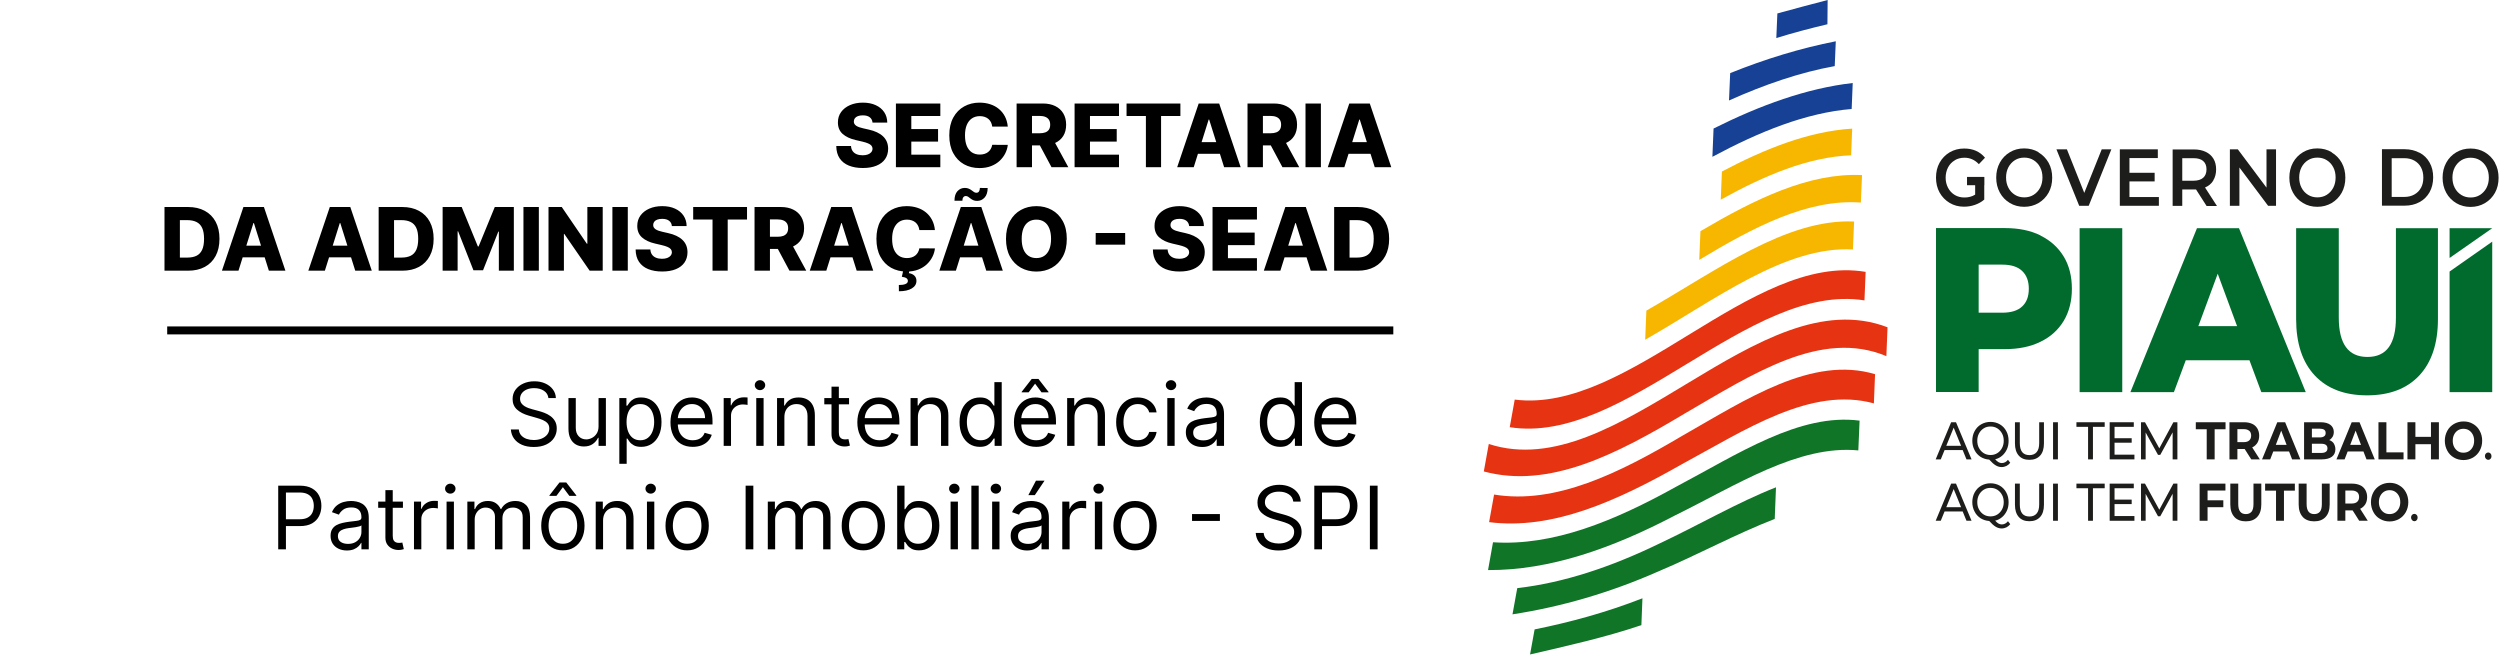 <svg width="314" height="83" viewBox="0 0 314 83" fill="none" xmlns="http://www.w3.org/2000/svg">
<path d="M215.077 19.695C220.952 16.547 226.8 14.165 232.569 13.688C232.608 12.591 232.662 11.508 232.702 10.425C226.92 11.089 221.085 13.211 215.223 16.143C215.17 17.327 215.13 18.511 215.077 19.695Z" fill="#164194"/>
<path d="M232.635 16.157C227.239 16.489 221.762 18.64 216.273 21.543C216.22 22.712 216.18 23.896 216.127 25.08C221.629 22.034 227.106 19.709 232.502 19.507C232.542 18.381 232.595 17.269 232.635 16.157Z" fill="#F7B600"/>
<path d="M213.415 32.646C220.26 28.517 227.066 24.95 233.725 25.441L233.871 21.99C227.212 21.673 220.407 25.008 213.575 29.037C213.521 30.235 213.482 31.448 213.428 32.646H213.415Z" fill="#F7B600"/>
<path d="M234.323 34.148L234.177 37.729C219.636 35.418 204.164 55.965 189.623 53.655L190.248 50.189C204.643 52.009 219.941 31.708 234.323 34.148Z" fill="#E63312"/>
<path d="M237.074 41.107C237.021 42.32 236.981 43.519 236.928 44.731C228.727 41.295 220.141 46.984 211.581 51.951C203.061 57.048 194.581 61.437 186.366 59.214L186.991 55.763C203.26 61.062 220.832 34.884 237.074 41.107Z" fill="#E63312"/>
<path d="M235.506 47.013C235.453 48.226 235.4 49.453 235.36 50.666C227.478 48.5 219.29 53.944 211.142 58.362C203.008 62.982 194.926 66.592 187.031 65.581L187.656 62.116C195.378 63.386 203.327 59.445 211.288 54.738C219.45 50.088 227.637 44.645 235.506 46.998V47.013Z" fill="#E63312"/>
<path d="M206.291 75.14C206.238 76.266 206.198 77.407 206.158 78.518C201.479 80.092 196.827 81.117 192.175 82.2L192.747 79.053C197.252 78.143 201.758 76.916 206.304 75.14H206.291Z" fill="#107527"/>
<path d="M233.406 56.571C225.87 55.849 218.094 60.946 210.371 64.744C202.463 68.888 194.621 71.645 186.898 71.602L187.523 68.108C195.073 68.613 202.768 65.437 210.518 61.134C218.253 57.048 226.029 51.85 233.565 52.832L233.406 56.571Z" fill="#107527"/>
<path d="M222.905 65.177C218.054 67.054 213.176 69.711 208.311 71.761C202.157 74.475 196.043 76.223 189.968 77.161L190.567 73.869C196.481 73.19 202.449 71.169 208.457 68.252C213.322 65.971 218.213 63.112 223.065 61.206L222.905 65.191V65.177Z" fill="#107527"/>
<path d="M230.575 5.184L230.442 8.302C226.042 9.096 221.616 10.627 217.163 12.62L217.31 9.183C221.749 7.393 226.175 6.05 230.575 5.184Z" fill="#164194"/>
<path d="M223.238 1.689C225.338 1.097 227.451 0.563 229.551 0C229.551 0.996 229.538 2.021 229.525 3.047C227.385 3.552 225.245 4.115 223.105 4.779L223.238 1.689Z" fill="#164194"/>
<path d="M232.728 31.332C224.208 30.87 215.382 37.685 206.636 42.667L206.783 39.014C215.529 34.032 224.341 27.434 232.874 27.824C232.821 28.979 232.781 30.148 232.728 31.332Z" fill="#F7B600"/>
<path d="M246.525 56.528H244.239L243.76 57.698H243.122L245.063 53.034H245.674L247.628 57.698H246.99L246.512 56.528H246.525ZM246.312 55.994L245.382 53.712L244.451 55.994H246.299H246.312Z" fill="#1D1D1B"/>
<path d="M252.493 58.116C252.36 58.29 252.187 58.434 252.014 58.521C251.828 58.607 251.629 58.665 251.416 58.665C251.15 58.665 250.898 58.593 250.659 58.448C250.419 58.304 250.154 58.073 249.848 57.727C249.449 57.698 249.077 57.582 248.758 57.38C248.439 57.163 248.173 56.889 248 56.528C247.814 56.181 247.721 55.777 247.721 55.358C247.721 54.94 247.814 54.507 248.014 54.146C248.213 53.785 248.479 53.496 248.838 53.294C249.197 53.092 249.582 52.99 250.007 52.99C250.433 52.99 250.831 53.092 251.177 53.294C251.523 53.496 251.802 53.785 251.988 54.146C252.187 54.507 252.28 54.911 252.28 55.373C252.28 55.748 252.214 56.109 252.068 56.427C251.921 56.745 251.722 57.019 251.469 57.236C251.217 57.452 250.925 57.611 250.592 57.683C250.738 57.842 250.871 57.972 251.004 58.044C251.137 58.116 251.27 58.16 251.416 58.16C251.722 58.16 251.975 58.03 252.201 57.755L252.493 58.131V58.116ZM248.559 56.268C248.705 56.542 248.904 56.759 249.157 56.918C249.409 57.077 249.702 57.149 250.007 57.149C250.313 57.149 250.606 57.077 250.858 56.918C251.111 56.759 251.31 56.542 251.456 56.268C251.602 55.994 251.669 55.691 251.669 55.358C251.669 55.026 251.602 54.709 251.456 54.449C251.31 54.175 251.111 53.958 250.858 53.799C250.606 53.64 250.326 53.568 250.007 53.568C249.688 53.568 249.409 53.64 249.157 53.799C248.904 53.958 248.705 54.175 248.559 54.449C248.412 54.723 248.346 55.026 248.346 55.358C248.346 55.691 248.412 56.008 248.559 56.268Z" fill="#1D1D1B"/>
<path d="M253.556 57.221C253.237 56.86 253.078 56.355 253.078 55.691V53.034H253.689V55.662C253.689 56.658 254.088 57.163 254.899 57.163C255.298 57.163 255.59 57.033 255.803 56.788C256.015 56.542 256.122 56.167 256.122 55.662V53.034H256.72V55.691C256.72 56.355 256.56 56.875 256.241 57.221C255.922 57.568 255.484 57.755 254.899 57.755C254.314 57.755 253.875 57.582 253.556 57.221Z" fill="#1D1D1B"/>
<path d="M257.863 53.034H258.474V57.698H257.863V53.034Z" fill="#1D1D1B"/>
<path d="M262.276 53.611H260.8V53.034H264.349V53.611H262.874V57.698H262.262V53.611H262.276Z" fill="#1D1D1B"/>
<path d="M268.084 57.12V57.698H264.974V53.034H268.004V53.611H265.585V55.041H267.739V55.604H265.585V57.106H268.084V57.12Z" fill="#1D1D1B"/>
<path d="M272.883 57.698V54.304L271.327 57.135H271.048L269.493 54.319V57.698H268.908V53.034H269.413L271.208 56.311L272.976 53.034H273.481V57.698H272.896H272.883Z" fill="#1D1D1B"/>
<path d="M277.163 53.915H275.793V53.034H279.528V53.915H278.159V57.698H277.163V53.915Z" fill="#1D1D1B"/>
<path d="M282.758 57.698L281.934 56.398H281.017V57.698H280.02V53.034H281.881C282.266 53.034 282.585 53.106 282.878 53.236C283.17 53.366 283.37 53.568 283.529 53.828C283.675 54.088 283.755 54.377 283.755 54.723C283.755 55.07 283.675 55.373 283.529 55.618C283.37 55.864 283.157 56.066 282.878 56.196L283.835 57.698H282.772H282.758ZM282.506 54.117C282.346 53.972 282.12 53.9 281.828 53.9H281.017V55.532H281.828C282.12 55.532 282.36 55.46 282.506 55.315C282.665 55.171 282.745 54.969 282.745 54.709C282.745 54.449 282.665 54.247 282.506 54.102V54.117Z" fill="#1D1D1B"/>
<path d="M287.517 56.701H285.523L285.138 57.698H284.114L286.028 53.034H287.012L288.926 57.698H287.889L287.504 56.701H287.517ZM287.198 55.878L286.52 54.088L285.842 55.878H287.198Z" fill="#1D1D1B"/>
<path d="M293.113 55.691C293.245 55.893 293.325 56.138 293.325 56.427C293.325 56.831 293.179 57.149 292.887 57.365C292.594 57.582 292.169 57.698 291.611 57.698H289.391V53.034H291.491C292.009 53.034 292.421 53.149 292.701 53.366C292.98 53.583 293.126 53.886 293.126 54.247C293.126 54.478 293.073 54.68 292.98 54.853C292.873 55.026 292.74 55.171 292.554 55.272C292.794 55.358 292.993 55.503 293.126 55.691H293.113ZM290.374 53.842V54.94H291.358C291.597 54.94 291.783 54.896 291.916 54.795C292.049 54.709 292.102 54.564 292.102 54.377C292.102 54.189 292.036 54.059 291.916 53.972C291.783 53.886 291.597 53.842 291.358 53.842H290.374ZM292.129 56.745C292.262 56.658 292.328 56.514 292.328 56.311C292.328 55.922 292.063 55.734 291.531 55.734H290.374V56.889H291.531C291.797 56.889 291.996 56.846 292.129 56.745Z" fill="#1D1D1B"/>
<path d="M296.861 56.701H294.867L294.482 57.698H293.458L295.372 53.034H296.356L298.27 57.698H297.233L296.848 56.701H296.861ZM296.542 55.878L295.864 54.088L295.186 55.878H296.542Z" fill="#1D1D1B"/>
<path d="M298.735 53.034H299.732V56.817H301.885V57.698H298.735V53.034Z" fill="#1D1D1B"/>
<path d="M306.325 53.034V57.698H305.328V55.792H303.374V57.698H302.377V53.034H303.374V54.868H305.328V53.034H306.325Z" fill="#1D1D1B"/>
<path d="M308.212 57.467C307.853 57.264 307.574 56.976 307.375 56.6C307.175 56.225 307.069 55.821 307.069 55.358C307.069 54.896 307.175 54.492 307.375 54.117C307.574 53.741 307.853 53.467 308.212 53.25C308.571 53.048 308.97 52.933 309.422 52.933C309.873 52.933 310.272 53.034 310.618 53.25C310.977 53.453 311.256 53.741 311.455 54.117C311.655 54.478 311.761 54.896 311.761 55.358C311.761 55.821 311.655 56.225 311.455 56.6C311.256 56.961 310.977 57.25 310.618 57.467C310.259 57.669 309.86 57.784 309.422 57.784C308.983 57.784 308.571 57.683 308.212 57.467ZM310.099 56.672C310.299 56.542 310.458 56.369 310.578 56.138C310.698 55.907 310.751 55.647 310.751 55.358C310.751 55.07 310.698 54.81 310.578 54.579C310.458 54.348 310.299 54.175 310.099 54.044C309.9 53.915 309.661 53.857 309.408 53.857C309.156 53.857 308.93 53.915 308.717 54.044C308.518 54.175 308.358 54.348 308.239 54.579C308.119 54.81 308.066 55.07 308.066 55.358C308.066 55.647 308.119 55.907 308.239 56.138C308.358 56.369 308.518 56.542 308.717 56.672C308.916 56.802 309.156 56.86 309.408 56.86C309.661 56.86 309.887 56.802 310.099 56.672Z" fill="#1D1D1B"/>
<path d="M312.226 57.611C312.146 57.525 312.106 57.409 312.106 57.279C312.106 57.149 312.146 57.048 312.226 56.961C312.306 56.875 312.412 56.831 312.519 56.831C312.625 56.831 312.731 56.875 312.811 56.961C312.891 57.048 312.931 57.149 312.931 57.294C312.931 57.438 312.891 57.539 312.811 57.626C312.731 57.712 312.638 57.756 312.532 57.756C312.425 57.756 312.319 57.712 312.239 57.626L312.226 57.611Z" fill="#1D1D1B"/>
<path d="M246.525 64.238H244.239L243.76 65.408H243.122L245.063 60.744H245.674L247.628 65.408H246.99L246.512 64.238H246.525ZM246.312 63.704L245.382 61.423L244.451 63.704H246.299H246.312Z" fill="#1D1D1B"/>
<path d="M252.493 65.827C252.36 66 252.187 66.144 252.014 66.231C251.828 66.317 251.629 66.375 251.416 66.375C251.15 66.375 250.898 66.303 250.659 66.159C250.419 66.014 250.154 65.783 249.848 65.437C249.449 65.408 249.077 65.292 248.758 65.09C248.439 64.874 248.173 64.599 248 64.238C247.814 63.892 247.721 63.487 247.721 63.069C247.721 62.65 247.814 62.217 248.014 61.856C248.213 61.495 248.479 61.206 248.838 61.004C249.197 60.802 249.582 60.701 250.007 60.701C250.433 60.701 250.831 60.802 251.177 61.004C251.523 61.206 251.802 61.495 251.988 61.856C252.187 62.217 252.28 62.621 252.28 63.083C252.28 63.459 252.214 63.82 252.068 64.137C251.921 64.455 251.722 64.729 251.469 64.946C251.217 65.162 250.925 65.321 250.592 65.393C250.738 65.552 250.871 65.682 251.004 65.754C251.137 65.827 251.27 65.87 251.416 65.87C251.722 65.87 251.975 65.74 252.201 65.466L252.493 65.841V65.827ZM248.559 63.978C248.705 64.253 248.904 64.469 249.157 64.628C249.409 64.787 249.702 64.859 250.007 64.859C250.313 64.859 250.606 64.787 250.858 64.628C251.111 64.469 251.31 64.253 251.456 63.978C251.602 63.704 251.669 63.401 251.669 63.069C251.669 62.737 251.602 62.419 251.456 62.159C251.31 61.885 251.111 61.668 250.858 61.509C250.606 61.351 250.326 61.278 250.007 61.278C249.688 61.278 249.409 61.351 249.157 61.509C248.904 61.668 248.705 61.885 248.559 62.159C248.412 62.434 248.346 62.737 248.346 63.069C248.346 63.401 248.412 63.718 248.559 63.978Z" fill="#1D1D1B"/>
<path d="M253.556 64.931C253.237 64.57 253.078 64.065 253.078 63.401V60.744H253.689V63.372C253.689 64.368 254.088 64.874 254.899 64.874C255.298 64.874 255.59 64.744 255.803 64.498C256.015 64.253 256.122 63.877 256.122 63.372V60.744H256.72V63.401C256.72 64.065 256.56 64.585 256.241 64.931C255.922 65.278 255.484 65.466 254.899 65.466C254.314 65.466 253.875 65.292 253.556 64.931Z" fill="#1D1D1B"/>
<path d="M257.863 60.744H258.474V65.408H257.863V60.744Z" fill="#1D1D1B"/>
<path d="M262.276 61.322H260.8V60.744H264.349V61.322H262.874V65.408H262.262V61.322H262.276Z" fill="#1D1D1B"/>
<path d="M268.084 64.83V65.408H264.974V60.744H268.004V61.322H265.585V62.751H267.739V63.314H265.585V64.816H268.084V64.83Z" fill="#1D1D1B"/>
<path d="M272.883 65.408V62.015L271.327 64.845H271.048L269.493 62.029V65.408H268.908V60.744H269.413L271.208 64.022L272.976 60.744H273.481V65.408H272.896H272.883Z" fill="#1D1D1B"/>
<path d="M277.269 61.611V62.838H279.249V63.704H277.269V65.408H276.272V60.744H279.515V61.611H277.269Z" fill="#1D1D1B"/>
<path d="M280.645 64.931C280.299 64.556 280.127 64.036 280.127 63.358V60.744H281.123V63.314C281.123 64.152 281.442 64.57 282.08 64.57C282.386 64.57 282.625 64.469 282.798 64.267C282.958 64.065 283.037 63.747 283.037 63.314V60.744H284.021V63.358C284.021 64.036 283.848 64.57 283.503 64.931C283.157 65.307 282.679 65.48 282.067 65.48C281.456 65.48 280.977 65.292 280.632 64.931H280.645Z" fill="#1D1D1B"/>
<path d="M285.869 61.625H284.499V60.744H288.234V61.625H286.865V65.408H285.869V61.625Z" fill="#1D1D1B"/>
<path d="M289.231 64.931C288.886 64.556 288.713 64.036 288.713 63.358V60.744H289.71V63.314C289.71 64.152 290.029 64.57 290.667 64.57C290.973 64.57 291.212 64.469 291.385 64.267C291.544 64.065 291.624 63.747 291.624 63.314V60.744H292.608V63.358C292.608 64.036 292.435 64.57 292.089 64.931C291.744 65.307 291.265 65.48 290.654 65.48C290.042 65.48 289.564 65.292 289.218 64.931H289.231Z" fill="#1D1D1B"/>
<path d="M296.316 65.408L295.492 64.108H294.575V65.408H293.578V60.744H295.439C295.824 60.744 296.143 60.816 296.436 60.946C296.728 61.076 296.927 61.278 297.087 61.538C297.233 61.798 297.313 62.087 297.313 62.434C297.313 62.78 297.233 63.083 297.087 63.329C296.927 63.574 296.715 63.776 296.436 63.906L297.393 65.408H296.329H296.316ZM296.063 61.827C295.904 61.683 295.678 61.611 295.386 61.611H294.575V63.242H295.386C295.678 63.242 295.917 63.17 296.063 63.026C296.223 62.881 296.303 62.679 296.303 62.419C296.303 62.159 296.223 61.957 296.063 61.813V61.827Z" fill="#1D1D1B"/>
<path d="M298.934 65.177C298.576 64.975 298.296 64.686 298.097 64.311C297.898 63.935 297.791 63.531 297.791 63.069C297.791 62.607 297.898 62.202 298.097 61.827C298.296 61.452 298.576 61.177 298.934 60.961C299.293 60.759 299.692 60.643 300.144 60.643C300.596 60.643 300.995 60.744 301.34 60.961C301.699 61.163 301.978 61.452 302.178 61.827C302.377 62.188 302.483 62.607 302.483 63.069C302.483 63.531 302.377 63.935 302.178 64.311C301.978 64.671 301.699 64.96 301.34 65.177C300.981 65.379 300.583 65.495 300.144 65.495C299.705 65.495 299.293 65.393 298.934 65.177ZM300.822 64.383C301.021 64.253 301.181 64.079 301.3 63.849C301.42 63.617 301.473 63.358 301.473 63.069C301.473 62.78 301.42 62.52 301.3 62.289C301.181 62.058 301.021 61.885 300.822 61.755C300.622 61.625 300.383 61.567 300.131 61.567C299.878 61.567 299.652 61.625 299.44 61.755C299.24 61.885 299.081 62.058 298.961 62.289C298.841 62.52 298.788 62.78 298.788 63.069C298.788 63.358 298.841 63.617 298.961 63.849C299.081 64.079 299.24 64.253 299.44 64.383C299.639 64.513 299.878 64.57 300.131 64.57C300.383 64.57 300.609 64.513 300.822 64.383Z" fill="#1D1D1B"/>
<path d="M302.949 65.322C302.869 65.235 302.829 65.12 302.829 64.989C302.829 64.859 302.869 64.758 302.949 64.672C303.028 64.585 303.135 64.542 303.241 64.542C303.347 64.542 303.454 64.585 303.533 64.672C303.613 64.758 303.653 64.859 303.653 65.004C303.653 65.148 303.613 65.249 303.533 65.336C303.454 65.423 303.361 65.466 303.254 65.466C303.148 65.466 303.042 65.423 302.962 65.336L302.949 65.322Z" fill="#1D1D1B"/>
<path d="M245.515 20.128C245.874 19.911 246.286 19.81 246.738 19.81C247.442 19.81 248.04 20.084 248.545 20.619L249.316 19.81C249.011 19.435 248.638 19.146 248.186 18.944C247.735 18.742 247.243 18.655 246.698 18.655C246.02 18.655 245.422 18.814 244.877 19.131C244.345 19.449 243.92 19.882 243.614 20.431C243.308 20.98 243.162 21.615 243.162 22.308C243.162 23.001 243.308 23.636 243.614 24.185C243.92 24.734 244.345 25.167 244.877 25.485C245.408 25.802 246.007 25.961 246.671 25.961C247.15 25.961 247.602 25.889 248.054 25.73C248.505 25.571 248.891 25.355 249.223 25.066V22.236H248.08V24.445C247.695 24.69 247.243 24.806 246.738 24.806C246.286 24.806 245.874 24.705 245.515 24.488C245.156 24.272 244.877 23.968 244.677 23.593C244.478 23.218 244.372 22.785 244.372 22.322C244.372 21.86 244.478 21.398 244.677 21.023C244.877 20.648 245.156 20.344 245.515 20.142V20.128Z" fill="#1D1D1B"/>
<path d="M256.042 19.117C255.51 18.799 254.912 18.64 254.234 18.64C253.556 18.64 252.971 18.799 252.44 19.117C251.908 19.435 251.483 19.868 251.177 20.431C250.871 20.994 250.725 21.615 250.725 22.308C250.725 23.001 250.871 23.622 251.177 24.185C251.483 24.748 251.908 25.181 252.44 25.499C252.971 25.817 253.57 25.975 254.234 25.975C254.899 25.975 255.497 25.817 256.042 25.499C256.574 25.181 256.999 24.748 257.305 24.2C257.61 23.651 257.756 23.015 257.756 22.322C257.756 21.629 257.61 20.994 257.305 20.445C256.999 19.897 256.574 19.463 256.042 19.146V19.117ZM256.241 23.579C256.042 23.954 255.763 24.257 255.417 24.474C255.072 24.69 254.673 24.791 254.247 24.791C253.822 24.791 253.423 24.69 253.078 24.474C252.732 24.257 252.453 23.968 252.254 23.579C252.054 23.203 251.961 22.77 251.961 22.294C251.961 21.817 252.054 21.398 252.254 21.009C252.453 20.633 252.732 20.33 253.078 20.113C253.423 19.897 253.822 19.796 254.247 19.796C254.673 19.796 255.072 19.897 255.417 20.113C255.763 20.33 256.042 20.619 256.241 21.009C256.441 21.384 256.534 21.817 256.534 22.294C256.534 22.77 256.441 23.189 256.241 23.579Z" fill="#1D1D1B"/>
<path d="M261.784 24.228L259.604 18.756H258.288L261.146 25.846H262.342L265.187 18.756H263.977L261.784 24.228Z" fill="#1D1D1B"/>
<path d="M267.459 22.785H270.623V21.702H267.459V19.853H271.022V18.756H266.25V25.846H271.155V24.748H267.459V22.785Z" fill="#1D1D1B"/>
<path d="M277.987 22.655C278.226 22.265 278.345 21.803 278.345 21.283C278.345 20.763 278.239 20.316 278.013 19.94C277.787 19.565 277.468 19.276 277.043 19.074C276.617 18.872 276.126 18.77 275.567 18.77H272.883V25.86H274.092V23.795H275.567C275.674 23.795 275.767 23.795 275.82 23.795L277.149 25.874H278.452L276.95 23.55C277.402 23.362 277.747 23.073 277.987 22.683V22.655ZM275.514 22.698H274.092V19.868H275.514C276.046 19.868 276.445 19.983 276.724 20.229C277.003 20.474 277.136 20.821 277.136 21.268C277.136 21.716 277.003 22.077 276.724 22.323C276.445 22.568 276.046 22.698 275.514 22.698Z" fill="#1D1D1B"/>
<path d="M284.672 23.564L281.07 18.756H280.073V25.846H281.27V21.037L284.872 25.846H285.869V18.756H284.672V23.564Z" fill="#1D1D1B"/>
<path d="M292.86 19.117C292.328 18.799 291.73 18.64 291.052 18.64C290.374 18.64 289.79 18.799 289.258 19.117C288.726 19.435 288.301 19.868 287.995 20.431C287.69 20.994 287.543 21.615 287.543 22.308C287.543 23.001 287.69 23.622 287.995 24.185C288.301 24.748 288.726 25.181 289.258 25.499C289.79 25.817 290.388 25.975 291.052 25.975C291.717 25.975 292.315 25.817 292.86 25.499C293.392 25.181 293.817 24.748 294.123 24.2C294.428 23.651 294.575 23.015 294.575 22.322C294.575 21.629 294.428 20.994 294.123 20.445C293.817 19.897 293.392 19.463 292.86 19.146V19.117ZM293.059 23.579C292.86 23.954 292.581 24.257 292.235 24.474C291.89 24.69 291.491 24.791 291.066 24.791C290.64 24.791 290.242 24.69 289.896 24.474C289.55 24.257 289.271 23.968 289.072 23.579C288.873 23.203 288.779 22.77 288.779 22.294C288.779 21.817 288.873 21.398 289.072 21.009C289.271 20.633 289.55 20.33 289.896 20.113C290.242 19.897 290.64 19.796 291.066 19.796C291.491 19.796 291.89 19.897 292.235 20.113C292.581 20.33 292.86 20.619 293.059 21.009C293.259 21.384 293.352 21.817 293.352 22.294C293.352 22.77 293.259 23.189 293.059 23.579Z" fill="#1D1D1B"/>
<path d="M303.892 19.189C303.347 18.9 302.736 18.742 302.031 18.742H299.174V25.831H302.031C302.722 25.831 303.347 25.687 303.892 25.384C304.437 25.095 304.849 24.676 305.155 24.142C305.447 23.608 305.607 22.987 305.607 22.279C305.607 21.572 305.461 20.951 305.155 20.416C304.862 19.882 304.437 19.463 303.892 19.175V19.189ZM304.078 23.579C303.879 23.954 303.6 24.228 303.241 24.43C302.882 24.633 302.457 24.734 301.978 24.734H300.396V19.868H301.978C302.457 19.868 302.882 19.969 303.241 20.171C303.6 20.373 303.879 20.648 304.078 21.023C304.278 21.398 304.371 21.817 304.371 22.308C304.371 22.799 304.278 23.218 304.078 23.593V23.579Z" fill="#1D1D1B"/>
<path d="M313.369 20.431C313.064 19.882 312.638 19.449 312.106 19.131C311.575 18.814 310.977 18.655 310.299 18.655C309.621 18.655 309.036 18.814 308.504 19.131C307.973 19.449 307.547 19.882 307.242 20.445C306.936 21.009 306.79 21.629 306.79 22.322C306.79 23.015 306.936 23.636 307.242 24.2C307.547 24.763 307.973 25.196 308.504 25.513C309.036 25.831 309.634 25.99 310.299 25.99C310.963 25.99 311.562 25.831 312.106 25.513C312.638 25.196 313.064 24.763 313.369 24.214C313.675 23.665 313.821 23.03 313.821 22.337C313.821 21.644 313.675 21.009 313.369 20.46V20.431ZM312.306 23.593C312.107 23.968 311.827 24.272 311.482 24.488C311.136 24.705 310.737 24.806 310.312 24.806C309.887 24.806 309.488 24.705 309.142 24.488C308.797 24.272 308.518 23.983 308.318 23.593C308.119 23.218 308.026 22.785 308.026 22.308C308.026 21.831 308.119 21.413 308.318 21.023C308.518 20.648 308.797 20.344 309.142 20.128C309.488 19.911 309.887 19.81 310.312 19.81C310.737 19.81 311.136 19.911 311.482 20.128C311.827 20.344 312.107 20.633 312.306 21.023C312.505 21.398 312.598 21.831 312.598 22.308C312.598 22.785 312.505 23.203 312.306 23.593Z" fill="#1D1D1B"/>
<path d="M256.281 29.585C257.544 30.206 258.514 31.087 259.205 32.227C259.896 33.368 260.229 34.725 260.229 36.27C260.229 37.815 259.883 39.158 259.205 40.299C258.514 41.439 257.544 42.32 256.281 42.927C255.018 43.547 253.53 43.851 251.815 43.851H248.519V49.236H243.162V28.647H251.828C253.543 28.647 255.032 28.95 256.294 29.571L256.281 29.585ZM253.982 38.494C254.54 37.974 254.819 37.238 254.819 36.27C254.819 35.303 254.54 34.567 253.982 34.032C253.423 33.498 252.586 33.238 251.496 33.238H248.519V39.274H251.496C252.599 39.274 253.423 39.014 253.982 38.494Z" fill="#006B2D"/>
<path d="M261.199 28.661H266.556V49.251H261.199V28.661Z" fill="#006B2D"/>
<path d="M282.546 45.251H274.531L273.042 49.251H267.579L275.94 28.661H281.216L289.603 49.251H284.021L282.532 45.251H282.546ZM280.977 40.963L278.545 34.379L276.112 40.963H280.99H280.977Z" fill="#006B2D"/>
<path d="M290.733 47.157C289.178 45.497 288.394 43.129 288.394 40.068V28.661H293.751V39.895C293.751 43.187 294.947 44.833 297.353 44.833C299.758 44.833 300.928 43.187 300.928 39.895V28.661H306.205V40.068C306.205 43.129 305.421 45.482 303.866 47.157C302.31 48.818 300.117 49.655 297.299 49.655C294.482 49.655 292.288 48.818 290.733 47.157Z" fill="#006B2D"/>
<path d="M313.024 28.661H307.667V32.401L313.024 28.661Z" fill="#006B2D"/>
<path d="M307.667 34.105V49.251H313.024V30.35L307.667 34.105Z" fill="#006B2D"/>
<path d="M249.21 22.221H247.057V23.262H249.21V22.221Z" fill="#1D1D1B"/>
<path d="M109.59 15.398C109.564 15.112 109.448 14.889 109.242 14.73C109.039 14.569 108.749 14.488 108.371 14.488C108.121 14.488 107.913 14.521 107.746 14.586C107.579 14.651 107.454 14.741 107.371 14.855C107.288 14.967 107.245 15.096 107.242 15.242C107.237 15.362 107.26 15.467 107.313 15.559C107.367 15.65 107.445 15.73 107.547 15.801C107.651 15.868 107.776 15.928 107.922 15.98C108.068 16.033 108.232 16.078 108.414 16.117L109.102 16.273C109.497 16.359 109.846 16.474 110.148 16.617C110.453 16.76 110.708 16.931 110.914 17.129C111.122 17.327 111.28 17.555 111.387 17.812C111.493 18.07 111.548 18.359 111.551 18.68C111.548 19.185 111.421 19.619 111.168 19.98C110.915 20.342 110.552 20.62 110.078 20.812C109.607 21.005 109.038 21.102 108.371 21.102C107.702 21.102 107.118 21.001 106.621 20.801C106.124 20.6 105.737 20.296 105.461 19.887C105.185 19.478 105.043 18.961 105.035 18.336H106.887C106.902 18.594 106.971 18.809 107.094 18.98C107.216 19.152 107.384 19.283 107.598 19.371C107.814 19.46 108.064 19.504 108.348 19.504C108.608 19.504 108.829 19.469 109.012 19.398C109.197 19.328 109.339 19.23 109.438 19.105C109.536 18.98 109.587 18.837 109.59 18.676C109.587 18.525 109.54 18.396 109.449 18.289C109.358 18.18 109.217 18.086 109.027 18.008C108.84 17.927 108.6 17.853 108.309 17.785L107.473 17.59C106.78 17.431 106.234 17.174 105.836 16.82C105.438 16.463 105.24 15.982 105.242 15.375C105.24 14.88 105.372 14.447 105.641 14.074C105.909 13.702 106.28 13.412 106.754 13.203C107.228 12.995 107.768 12.891 108.375 12.891C108.995 12.891 109.533 12.996 109.988 13.207C110.447 13.415 110.802 13.708 111.055 14.086C111.307 14.463 111.436 14.901 111.441 15.398H109.59ZM112.527 21V13H118.105V14.57H114.461V16.211H117.82V17.785H114.461V19.43H118.105V21H112.527ZM126.578 15.898H124.625C124.599 15.698 124.546 15.517 124.465 15.355C124.384 15.194 124.277 15.056 124.145 14.941C124.012 14.827 123.854 14.74 123.672 14.68C123.492 14.617 123.293 14.586 123.074 14.586C122.686 14.586 122.352 14.681 122.07 14.871C121.792 15.061 121.577 15.336 121.426 15.695C121.277 16.055 121.203 16.49 121.203 17C121.203 17.531 121.279 17.977 121.43 18.336C121.583 18.693 121.798 18.962 122.074 19.145C122.353 19.324 122.682 19.414 123.063 19.414C123.276 19.414 123.47 19.387 123.645 19.332C123.822 19.277 123.977 19.198 124.109 19.094C124.245 18.987 124.355 18.858 124.441 18.707C124.53 18.553 124.591 18.38 124.625 18.188L126.578 18.199C126.544 18.553 126.441 18.902 126.27 19.246C126.1 19.59 125.867 19.904 125.57 20.188C125.273 20.469 124.911 20.693 124.484 20.859C124.06 21.026 123.573 21.109 123.023 21.109C122.299 21.109 121.651 20.951 121.078 20.633C120.508 20.312 120.057 19.846 119.727 19.234C119.396 18.622 119.23 17.878 119.23 17C119.23 16.12 119.398 15.374 119.734 14.762C120.07 14.15 120.525 13.685 121.098 13.367C121.671 13.05 122.313 12.891 123.023 12.891C123.508 12.891 123.956 12.958 124.367 13.094C124.779 13.227 125.141 13.422 125.453 13.68C125.766 13.935 126.02 14.249 126.215 14.621C126.41 14.993 126.531 15.419 126.578 15.898ZM127.685 21V13H130.989C131.588 13 132.105 13.108 132.54 13.324C132.978 13.538 133.315 13.845 133.552 14.246C133.789 14.645 133.907 15.117 133.907 15.664C133.907 16.219 133.786 16.69 133.544 17.078C133.302 17.463 132.958 17.758 132.513 17.961C132.067 18.162 131.54 18.262 130.931 18.262H128.841V16.738H130.571C130.863 16.738 131.106 16.701 131.302 16.625C131.5 16.547 131.649 16.43 131.751 16.273C131.853 16.115 131.903 15.912 131.903 15.664C131.903 15.417 131.853 15.212 131.751 15.051C131.649 14.887 131.5 14.764 131.302 14.684C131.104 14.6 130.86 14.559 130.571 14.559H129.618V21H127.685ZM132.188 17.344L134.181 21H132.071L130.118 17.344H132.188ZM134.968 21V13H140.546V14.57H136.901V16.211H140.261V17.785H136.901V19.43H140.546V21H134.968ZM141.495 14.57V13H148.257V14.57H145.831V21H143.925V14.57H141.495ZM149.933 21H147.854L150.554 13H153.128L155.827 21H153.749L151.87 15.016H151.808L149.933 21ZM149.655 17.852H153.999V19.32H149.655V17.852ZM156.688 21V13H159.993C160.592 13 161.109 13.108 161.544 13.324C161.981 13.538 162.319 13.845 162.556 14.246C162.793 14.645 162.911 15.117 162.911 15.664C162.911 16.219 162.79 16.69 162.548 17.078C162.306 17.463 161.962 17.758 161.517 17.961C161.071 18.162 160.544 18.262 159.935 18.262H157.845V16.738H159.575C159.867 16.738 160.11 16.701 160.306 16.625C160.504 16.547 160.653 16.43 160.755 16.273C160.856 16.115 160.907 15.912 160.907 15.664C160.907 15.417 160.856 15.212 160.755 15.051C160.653 14.887 160.504 14.764 160.306 14.684C160.108 14.6 159.864 14.559 159.575 14.559H158.622V21H156.688ZM161.192 17.344L163.185 21H161.075L159.122 17.344H161.192ZM165.905 13V21H163.972V13H165.905ZM168.85 21H166.771L169.471 13H172.045L174.744 21H172.666L170.787 15.016H170.725L168.85 21ZM168.572 17.852H172.916V19.32H168.572V17.852ZM23.617 34H20.66V26H23.613C24.428 26 25.13 26.16 25.719 26.48C26.31 26.798 26.766 27.256 27.086 27.855C27.406 28.452 27.566 29.165 27.566 29.996C27.566 30.829 27.406 31.546 27.086 32.145C26.768 32.743 26.314 33.203 25.723 33.523C25.131 33.841 24.43 34 23.617 34ZM22.594 32.352H23.543C23.991 32.352 24.37 32.276 24.68 32.125C24.992 31.971 25.228 31.723 25.387 31.379C25.548 31.033 25.629 30.572 25.629 29.996C25.629 29.421 25.548 28.962 25.387 28.621C25.225 28.277 24.987 28.03 24.672 27.879C24.359 27.725 23.974 27.648 23.516 27.648H22.594V32.352ZM29.953 34H27.875L30.574 26H33.148L35.848 34H33.77L31.891 28.016H31.828L29.953 34ZM29.676 30.852H34.02V32.32H29.676V30.852ZM40.803 34H38.725L41.424 26H43.998L46.697 34H44.619L42.74 28.016H42.678L40.803 34ZM40.525 30.852H44.869V32.32H40.525V30.852ZM50.516 34H47.559V26H50.512C51.327 26 52.029 26.16 52.617 26.48C53.208 26.798 53.664 27.256 53.984 27.855C54.305 28.452 54.465 29.165 54.465 29.996C54.465 30.829 54.305 31.546 53.984 32.145C53.667 32.743 53.212 33.203 52.621 33.523C52.03 33.841 51.328 34 50.516 34ZM49.492 32.352H50.441C50.889 32.352 51.268 32.276 51.578 32.125C51.891 31.971 52.126 31.723 52.285 31.379C52.447 31.033 52.527 30.572 52.527 29.996C52.527 29.421 52.447 28.962 52.285 28.621C52.124 28.277 51.885 28.03 51.57 27.879C51.258 27.725 50.872 27.648 50.414 27.648H49.492V32.352ZM55.594 26H57.988L60.02 30.953H60.113L62.145 26H64.539V34H62.656V29.086H62.59L60.668 33.949H59.465L57.543 29.059H57.477V34H55.594V26ZM67.679 26V34H65.745V26H67.679ZM75.701 26V34H74.061L70.877 29.383H70.826V34H68.893V26H70.557L73.705 30.609H73.772V26H75.701ZM78.851 26V34H76.917V26H78.851ZM84.389 28.398C84.363 28.112 84.247 27.889 84.041 27.73C83.838 27.569 83.547 27.488 83.17 27.488C82.92 27.488 82.712 27.521 82.545 27.586C82.378 27.651 82.253 27.741 82.17 27.855C82.087 27.967 82.044 28.096 82.041 28.242C82.036 28.362 82.059 28.467 82.111 28.559C82.166 28.65 82.244 28.73 82.346 28.801C82.45 28.869 82.575 28.928 82.721 28.98C82.867 29.033 83.031 29.078 83.213 29.117L83.9 29.273C84.296 29.359 84.645 29.474 84.947 29.617C85.252 29.76 85.507 29.931 85.713 30.129C85.921 30.327 86.079 30.555 86.186 30.812C86.292 31.07 86.347 31.359 86.35 31.68C86.347 32.185 86.219 32.618 85.967 32.98C85.714 33.342 85.351 33.62 84.877 33.812C84.406 34.005 83.837 34.102 83.17 34.102C82.501 34.102 81.917 34.001 81.42 33.801C80.922 33.6 80.536 33.296 80.26 32.887C79.984 32.478 79.842 31.961 79.834 31.336H81.686C81.701 31.594 81.77 31.809 81.893 31.98C82.015 32.152 82.183 32.283 82.397 32.371C82.613 32.46 82.863 32.504 83.147 32.504C83.407 32.504 83.628 32.469 83.811 32.398C83.995 32.328 84.137 32.23 84.236 32.105C84.335 31.98 84.386 31.837 84.389 31.676C84.386 31.525 84.339 31.396 84.248 31.289C84.157 31.18 84.016 31.086 83.826 31.008C83.639 30.927 83.399 30.853 83.107 30.785L82.272 30.59C81.579 30.431 81.033 30.174 80.635 29.82C80.236 29.463 80.038 28.982 80.041 28.375C80.038 27.88 80.171 27.447 80.439 27.074C80.708 26.702 81.079 26.412 81.553 26.203C82.027 25.995 82.567 25.891 83.174 25.891C83.794 25.891 84.331 25.996 84.787 26.207C85.245 26.415 85.601 26.708 85.853 27.086C86.106 27.463 86.235 27.901 86.24 28.398H84.389ZM87.064 27.57V26H93.826V27.57H91.4V34H89.494V27.57H87.064ZM94.77 34V26H98.075C98.674 26 99.191 26.108 99.626 26.324C100.063 26.538 100.401 26.845 100.638 27.246C100.875 27.645 100.993 28.117 100.993 28.664C100.993 29.219 100.872 29.69 100.63 30.078C100.388 30.463 100.044 30.758 99.599 30.961C99.153 31.162 98.626 31.262 98.017 31.262H95.927V29.738H97.657C97.949 29.738 98.192 29.701 98.388 29.625C98.586 29.547 98.735 29.43 98.837 29.273C98.939 29.115 98.989 28.912 98.989 28.664C98.989 28.417 98.939 28.212 98.837 28.051C98.735 27.887 98.586 27.764 98.388 27.684C98.19 27.6 97.946 27.559 97.657 27.559H96.704V34H94.77ZM99.274 30.344L101.267 34H99.157L97.204 30.344H99.274ZM103.784 34H101.706L104.405 26H106.979L109.679 34H107.601L105.722 28.016H105.659L103.784 34ZM103.507 30.852H107.851V32.32H103.507V30.852ZM117.426 28.898H115.473C115.447 28.698 115.393 28.517 115.312 28.355C115.232 28.194 115.125 28.056 114.992 27.941C114.859 27.827 114.702 27.74 114.52 27.68C114.34 27.617 114.141 27.586 113.922 27.586C113.534 27.586 113.199 27.681 112.918 27.871C112.639 28.061 112.424 28.336 112.273 28.695C112.125 29.055 112.051 29.49 112.051 30C112.051 30.531 112.126 30.977 112.277 31.336C112.431 31.693 112.646 31.962 112.922 32.145C113.201 32.324 113.53 32.414 113.91 32.414C114.124 32.414 114.318 32.387 114.492 32.332C114.669 32.277 114.824 32.198 114.957 32.094C115.092 31.987 115.203 31.858 115.289 31.707C115.378 31.553 115.439 31.38 115.473 31.188L117.426 31.199C117.392 31.553 117.289 31.902 117.117 32.246C116.948 32.59 116.715 32.904 116.418 33.188C116.121 33.469 115.759 33.693 115.332 33.859C114.908 34.026 114.421 34.109 113.871 34.109C113.147 34.109 112.499 33.95 111.926 33.633C111.355 33.312 110.905 32.846 110.574 32.234C110.243 31.622 110.078 30.878 110.078 30C110.078 29.12 110.246 28.374 110.582 27.762C110.918 27.15 111.372 26.685 111.945 26.367C112.518 26.049 113.16 25.891 113.871 25.891C114.355 25.891 114.803 25.958 115.215 26.094C115.626 26.227 115.988 26.422 116.301 26.68C116.613 26.935 116.867 27.249 117.063 27.621C117.258 27.994 117.379 28.419 117.426 28.898ZM113.453 33.957H114.219L114.156 34.309C114.443 34.35 114.672 34.453 114.844 34.617C115.016 34.784 115.103 35 115.105 35.266C115.108 35.672 114.914 35.992 114.523 36.227C114.135 36.464 113.595 36.582 112.902 36.582L112.895 35.797C113.251 35.797 113.527 35.757 113.723 35.676C113.918 35.595 114.02 35.473 114.027 35.309C114.035 35.158 113.977 35.036 113.852 34.945C113.727 34.857 113.533 34.796 113.27 34.762L113.453 33.957ZM120.059 34H117.98L120.68 26H123.254L125.953 34H123.875L121.996 28.016H121.934L120.059 34ZM119.781 30.852H124.125V32.32H119.781V30.852ZM120.875 25.215L119.883 25.211C119.883 24.68 120.008 24.279 120.258 24.008C120.51 23.737 120.819 23.602 121.184 23.602C121.374 23.602 121.536 23.633 121.672 23.695C121.81 23.755 121.932 23.826 122.039 23.906C122.146 23.987 122.245 24.059 122.336 24.121C122.427 24.181 122.525 24.211 122.629 24.211C122.78 24.211 122.891 24.156 122.961 24.047C123.034 23.938 123.072 23.79 123.074 23.605L124.051 23.617C124.046 24.141 123.917 24.54 123.664 24.816C123.414 25.09 123.109 25.229 122.75 25.234C122.552 25.237 122.384 25.207 122.246 25.145C122.111 25.082 121.992 25.01 121.891 24.93C121.792 24.849 121.697 24.777 121.605 24.715C121.514 24.652 121.414 24.621 121.305 24.621C121.174 24.621 121.07 24.673 120.992 24.777C120.914 24.881 120.875 25.027 120.875 25.215ZM133.989 30C133.989 30.88 133.82 31.626 133.481 32.238C133.143 32.85 132.685 33.315 132.106 33.633C131.531 33.95 130.885 34.109 130.169 34.109C129.45 34.109 128.803 33.949 128.228 33.629C127.652 33.309 127.195 32.844 126.856 32.234C126.521 31.622 126.353 30.878 126.353 30C126.353 29.12 126.521 28.374 126.856 27.762C127.195 27.15 127.652 26.685 128.228 26.367C128.803 26.049 129.45 25.891 130.169 25.891C130.885 25.891 131.531 26.049 132.106 26.367C132.685 26.685 133.143 27.15 133.481 27.762C133.82 28.374 133.989 29.12 133.989 30ZM132.013 30C132.013 29.479 131.938 29.039 131.79 28.68C131.644 28.32 131.433 28.048 131.157 27.863C130.884 27.678 130.554 27.586 130.169 27.586C129.786 27.586 129.457 27.678 129.181 27.863C128.905 28.048 128.692 28.32 128.544 28.68C128.398 29.039 128.325 29.479 128.325 30C128.325 30.521 128.398 30.961 128.544 31.32C128.692 31.68 128.905 31.952 129.181 32.137C129.457 32.322 129.786 32.414 130.169 32.414C130.554 32.414 130.884 32.322 131.157 32.137C131.433 31.952 131.644 31.68 131.79 31.32C131.938 30.961 132.013 30.521 132.013 30ZM141.321 29.266V30.734H137.618V29.266H141.321ZM149.357 28.398C149.331 28.112 149.215 27.889 149.01 27.73C148.807 27.569 148.516 27.488 148.139 27.488C147.889 27.488 147.68 27.521 147.514 27.586C147.347 27.651 147.222 27.741 147.139 27.855C147.055 27.967 147.012 28.096 147.01 28.242C147.005 28.362 147.028 28.467 147.08 28.559C147.135 28.65 147.213 28.73 147.314 28.801C147.419 28.869 147.544 28.928 147.689 28.98C147.835 29.033 147.999 29.078 148.182 29.117L148.869 29.273C149.265 29.359 149.614 29.474 149.916 29.617C150.221 29.76 150.476 29.931 150.682 30.129C150.89 30.327 151.048 30.555 151.154 30.812C151.261 31.07 151.316 31.359 151.318 31.68C151.316 32.185 151.188 32.618 150.936 32.98C150.683 33.342 150.32 33.62 149.846 33.812C149.374 34.005 148.805 34.102 148.139 34.102C147.469 34.102 146.886 34.001 146.389 33.801C145.891 33.6 145.505 33.296 145.229 32.887C144.952 32.478 144.811 31.961 144.803 31.336H146.654C146.67 31.594 146.739 31.809 146.861 31.98C146.984 32.152 147.152 32.283 147.365 32.371C147.581 32.46 147.831 32.504 148.115 32.504C148.376 32.504 148.597 32.469 148.779 32.398C148.964 32.328 149.106 32.23 149.205 32.105C149.304 31.98 149.355 31.837 149.357 31.676C149.355 31.525 149.308 31.396 149.217 31.289C149.126 31.18 148.985 31.086 148.795 31.008C148.607 30.927 148.368 30.853 148.076 30.785L147.24 30.59C146.548 30.431 146.002 30.174 145.604 29.82C145.205 29.463 145.007 28.982 145.01 28.375C145.007 27.88 145.14 27.447 145.408 27.074C145.676 26.702 146.048 26.412 146.521 26.203C146.995 25.995 147.536 25.891 148.143 25.891C148.762 25.891 149.3 25.996 149.756 26.207C150.214 26.415 150.57 26.708 150.822 27.086C151.075 27.463 151.204 27.901 151.209 28.398H149.357ZM152.295 34V26H157.873V27.57H154.229V29.211H157.588V30.785H154.229V32.43H157.873V34H152.295ZM160.814 34H158.736L161.436 26H164.01L166.709 34H164.631L162.752 28.016H162.689L160.814 34ZM160.537 30.852H164.881V32.32H160.537V30.852ZM170.527 34H167.57V26H170.523C171.339 26 172.04 26.16 172.629 26.48C173.22 26.798 173.676 27.256 173.996 27.855C174.316 28.452 174.477 29.165 174.477 29.996C174.477 30.829 174.316 31.546 173.996 32.145C173.678 32.743 173.224 33.203 172.633 33.523C172.042 33.841 171.34 34 170.527 34ZM169.504 32.352H170.453C170.901 32.352 171.28 32.276 171.59 32.125C171.902 31.971 172.138 31.723 172.297 31.379C172.458 31.033 172.539 30.572 172.539 29.996C172.539 29.421 172.458 28.962 172.297 28.621C172.135 28.277 171.897 28.03 171.582 27.879C171.27 27.725 170.884 27.648 170.426 27.648H169.504V32.352Z" fill="black"/>
<line x1="21" y1="41.5" x2="175" y2="41.5" stroke="black"/>
<path d="M68.882 50C68.835 49.604 68.645 49.297 68.311 49.078C67.978 48.859 67.569 48.75 67.085 48.75C66.731 48.75 66.421 48.807 66.155 48.922C65.892 49.036 65.686 49.194 65.538 49.395C65.392 49.595 65.319 49.823 65.319 50.078C65.319 50.292 65.37 50.475 65.472 50.629C65.576 50.78 65.709 50.906 65.87 51.008C66.032 51.107 66.201 51.189 66.378 51.254C66.555 51.316 66.718 51.367 66.866 51.406L67.679 51.625C67.887 51.68 68.119 51.755 68.374 51.852C68.632 51.948 68.878 52.079 69.112 52.246C69.349 52.41 69.545 52.621 69.698 52.879C69.852 53.137 69.929 53.453 69.929 53.828C69.929 54.26 69.815 54.651 69.589 55C69.365 55.349 69.037 55.626 68.605 55.832C68.175 56.038 67.653 56.141 67.038 56.141C66.465 56.141 65.969 56.048 65.55 55.863C65.133 55.678 64.805 55.421 64.565 55.09C64.329 54.759 64.194 54.375 64.163 53.938H65.163C65.189 54.24 65.291 54.49 65.468 54.688C65.647 54.883 65.874 55.029 66.147 55.125C66.424 55.219 66.72 55.266 67.038 55.266C67.408 55.266 67.74 55.206 68.034 55.086C68.329 54.964 68.561 54.794 68.733 54.578C68.905 54.359 68.991 54.104 68.991 53.812C68.991 53.547 68.917 53.331 68.769 53.164C68.62 52.997 68.425 52.862 68.183 52.758C67.94 52.654 67.679 52.562 67.397 52.484L66.413 52.203C65.788 52.023 65.293 51.767 64.929 51.434C64.564 51.1 64.382 50.664 64.382 50.125C64.382 49.677 64.503 49.286 64.745 48.953C64.99 48.617 65.318 48.357 65.73 48.172C66.144 47.984 66.606 47.891 67.116 47.891C67.632 47.891 68.09 47.983 68.491 48.168C68.892 48.35 69.21 48.6 69.444 48.918C69.681 49.236 69.806 49.596 69.819 50H68.882ZM75.178 53.547V50H76.1V56H75.178V54.984H75.115C74.975 55.289 74.756 55.548 74.459 55.762C74.162 55.973 73.787 56.078 73.334 56.078C72.959 56.078 72.626 55.996 72.334 55.832C72.042 55.665 71.813 55.415 71.647 55.082C71.48 54.746 71.397 54.323 71.397 53.812V50H72.318V53.75C72.318 54.188 72.441 54.536 72.686 54.797C72.933 55.057 73.248 55.188 73.631 55.188C73.86 55.188 74.093 55.129 74.33 55.012C74.57 54.895 74.77 54.715 74.932 54.473C75.096 54.23 75.178 53.922 75.178 53.547ZM77.788 58.25V50H78.679V50.953H78.788C78.856 50.849 78.95 50.716 79.069 50.555C79.192 50.391 79.366 50.245 79.593 50.117C79.822 49.987 80.132 49.922 80.522 49.922C81.028 49.922 81.473 50.048 81.858 50.301C82.244 50.553 82.545 50.911 82.761 51.375C82.977 51.839 83.085 52.385 83.085 53.016C83.085 53.651 82.977 54.202 82.761 54.668C82.545 55.132 82.245 55.491 81.862 55.746C81.48 55.999 81.038 56.125 80.538 56.125C80.153 56.125 79.844 56.061 79.612 55.934C79.38 55.803 79.202 55.656 79.077 55.492C78.952 55.325 78.856 55.188 78.788 55.078H78.71V58.25H77.788ZM78.694 53C78.694 53.453 78.761 53.853 78.894 54.199C79.026 54.543 79.22 54.812 79.476 55.008C79.731 55.2 80.043 55.297 80.413 55.297C80.799 55.297 81.12 55.195 81.378 54.992C81.638 54.786 81.834 54.51 81.964 54.164C82.097 53.815 82.163 53.427 82.163 53C82.163 52.578 82.098 52.198 81.968 51.859C81.84 51.518 81.646 51.249 81.386 51.051C81.128 50.85 80.804 50.75 80.413 50.75C80.038 50.75 79.723 50.845 79.468 51.035C79.213 51.223 79.02 51.486 78.89 51.824C78.759 52.16 78.694 52.552 78.694 53ZM87.007 56.125C86.429 56.125 85.93 55.997 85.511 55.742C85.094 55.484 84.772 55.125 84.546 54.664C84.322 54.2 84.21 53.661 84.21 53.047C84.21 52.432 84.322 51.891 84.546 51.422C84.772 50.95 85.088 50.583 85.491 50.32C85.897 50.055 86.371 49.922 86.913 49.922C87.226 49.922 87.534 49.974 87.839 50.078C88.144 50.182 88.421 50.352 88.671 50.586C88.921 50.818 89.12 51.125 89.269 51.508C89.417 51.891 89.491 52.362 89.491 52.922V53.312H84.866V52.516H88.554C88.554 52.177 88.486 51.875 88.351 51.609C88.218 51.344 88.028 51.134 87.78 50.98C87.535 50.827 87.246 50.75 86.913 50.75C86.546 50.75 86.228 50.841 85.96 51.023C85.694 51.203 85.49 51.438 85.347 51.727C85.204 52.016 85.132 52.325 85.132 52.656V53.188C85.132 53.641 85.21 54.025 85.366 54.34C85.525 54.652 85.745 54.891 86.026 55.055C86.308 55.216 86.634 55.297 87.007 55.297C87.249 55.297 87.468 55.263 87.663 55.195C87.861 55.125 88.032 55.021 88.175 54.883C88.318 54.742 88.429 54.568 88.507 54.359L89.397 54.609C89.304 54.911 89.146 55.177 88.925 55.406C88.704 55.633 88.43 55.81 88.105 55.938C87.779 56.062 87.413 56.125 87.007 56.125ZM90.894 56V50H91.784V50.906H91.847C91.956 50.609 92.154 50.368 92.44 50.184C92.727 49.999 93.05 49.906 93.409 49.906C93.477 49.906 93.561 49.908 93.663 49.91C93.765 49.913 93.841 49.917 93.894 49.922V50.859C93.862 50.852 93.791 50.84 93.679 50.824C93.569 50.806 93.454 50.797 93.331 50.797C93.039 50.797 92.779 50.858 92.55 50.98C92.323 51.1 92.144 51.267 92.011 51.48C91.88 51.691 91.815 51.932 91.815 52.203V56H90.894ZM94.986 56V50H95.908V56H94.986ZM95.455 49C95.275 49 95.12 48.939 94.99 48.816C94.863 48.694 94.799 48.547 94.799 48.375C94.799 48.203 94.863 48.056 94.99 47.934C95.12 47.811 95.275 47.75 95.455 47.75C95.635 47.75 95.788 47.811 95.916 47.934C96.046 48.056 96.111 48.203 96.111 48.375C96.111 48.547 96.046 48.694 95.916 48.816C95.788 48.939 95.635 49 95.455 49ZM98.519 52.391V56H97.597V50H98.487V50.938H98.565C98.706 50.633 98.92 50.388 99.206 50.203C99.493 50.016 99.862 49.922 100.315 49.922C100.722 49.922 101.077 50.005 101.382 50.172C101.687 50.336 101.924 50.586 102.093 50.922C102.262 51.255 102.347 51.677 102.347 52.188V56H101.425V52.25C101.425 51.779 101.302 51.411 101.058 51.148C100.813 50.883 100.477 50.75 100.05 50.75C99.755 50.75 99.493 50.814 99.261 50.941C99.032 51.069 98.851 51.255 98.718 51.5C98.585 51.745 98.519 52.042 98.519 52.391ZM106.641 50V50.781H103.531V50H106.641ZM104.438 48.562H105.359V54.281C105.359 54.542 105.397 54.737 105.473 54.867C105.551 54.995 105.65 55.081 105.77 55.125C105.892 55.167 106.021 55.188 106.156 55.188C106.258 55.188 106.341 55.182 106.406 55.172C106.471 55.159 106.523 55.148 106.563 55.141L106.75 55.969C106.688 55.992 106.6 56.016 106.488 56.039C106.376 56.065 106.234 56.078 106.063 56.078C105.802 56.078 105.547 56.022 105.297 55.91C105.049 55.798 104.844 55.628 104.68 55.398C104.518 55.169 104.438 54.88 104.438 54.531V48.562ZM110.479 56.125C109.9 56.125 109.402 55.997 108.982 55.742C108.566 55.484 108.244 55.125 108.018 54.664C107.794 54.2 107.682 53.661 107.682 53.047C107.682 52.432 107.794 51.891 108.018 51.422C108.244 50.95 108.559 50.583 108.963 50.32C109.369 50.055 109.843 49.922 110.385 49.922C110.697 49.922 111.006 49.974 111.311 50.078C111.615 50.182 111.893 50.352 112.143 50.586C112.393 50.818 112.592 51.125 112.74 51.508C112.889 51.891 112.963 52.362 112.963 52.922V53.312H108.338V52.516H112.025C112.025 52.177 111.958 51.875 111.822 51.609C111.689 51.344 111.499 51.134 111.252 50.98C111.007 50.827 110.718 50.75 110.385 50.75C110.018 50.75 109.7 50.841 109.432 51.023C109.166 51.203 108.962 51.438 108.818 51.727C108.675 52.016 108.604 52.325 108.604 52.656V53.188C108.604 53.641 108.682 54.025 108.838 54.34C108.997 54.652 109.217 54.891 109.498 55.055C109.779 55.216 110.106 55.297 110.479 55.297C110.721 55.297 110.939 55.263 111.135 55.195C111.333 55.125 111.503 55.021 111.646 54.883C111.79 54.742 111.9 54.568 111.979 54.359L112.869 54.609C112.775 54.911 112.618 55.177 112.396 55.406C112.175 55.633 111.902 55.81 111.576 55.938C111.251 56.062 110.885 56.125 110.479 56.125ZM115.287 52.391V56H114.365V50H115.256V50.938H115.334C115.475 50.633 115.688 50.388 115.975 50.203C116.261 50.016 116.631 49.922 117.084 49.922C117.49 49.922 117.846 50.005 118.15 50.172C118.455 50.336 118.692 50.586 118.861 50.922C119.031 51.255 119.115 51.677 119.115 52.188V56H118.193V52.25C118.193 51.779 118.071 51.411 117.826 51.148C117.581 50.883 117.245 50.75 116.818 50.75C116.524 50.75 116.261 50.814 116.029 50.941C115.8 51.069 115.619 51.255 115.486 51.5C115.354 51.745 115.287 52.042 115.287 52.391ZM123.065 56.125C122.565 56.125 122.124 55.999 121.741 55.746C121.358 55.491 121.059 55.132 120.843 54.668C120.627 54.202 120.519 53.651 120.519 53.016C120.519 52.385 120.627 51.839 120.843 51.375C121.059 50.911 121.36 50.553 121.745 50.301C122.131 50.048 122.576 49.922 123.081 49.922C123.472 49.922 123.78 49.987 124.007 50.117C124.236 50.245 124.41 50.391 124.53 50.555C124.653 50.716 124.748 50.849 124.815 50.953H124.894V48H125.815V56H124.925V55.078H124.815C124.748 55.188 124.651 55.325 124.526 55.492C124.401 55.656 124.223 55.803 123.991 55.934C123.759 56.061 123.451 56.125 123.065 56.125ZM123.19 55.297C123.56 55.297 123.873 55.2 124.128 55.008C124.383 54.812 124.577 54.543 124.71 54.199C124.843 53.853 124.909 53.453 124.909 53C124.909 52.552 124.844 52.16 124.714 51.824C124.584 51.486 124.391 51.223 124.136 51.035C123.881 50.845 123.565 50.75 123.19 50.75C122.8 50.75 122.474 50.85 122.214 51.051C121.956 51.249 121.762 51.518 121.632 51.859C121.504 52.198 121.44 52.578 121.44 53C121.44 53.427 121.506 53.815 121.636 54.164C121.769 54.51 121.964 54.786 122.222 54.992C122.482 55.195 122.805 55.297 123.19 55.297ZM130.147 56.125C129.569 56.125 129.071 55.997 128.651 55.742C128.235 55.484 127.913 55.125 127.687 54.664C127.463 54.2 127.351 53.661 127.351 53.047C127.351 52.432 127.463 51.891 127.687 51.422C127.913 50.95 128.228 50.583 128.632 50.32C129.038 50.055 129.512 49.922 130.054 49.922C130.366 49.922 130.675 49.974 130.979 50.078C131.284 50.182 131.562 50.352 131.812 50.586C132.062 50.818 132.261 51.125 132.409 51.508C132.558 51.891 132.632 52.362 132.632 52.922V53.312H128.007V52.516H131.694C131.694 52.177 131.627 51.875 131.491 51.609C131.358 51.344 131.168 51.134 130.921 50.98C130.676 50.827 130.387 50.75 130.054 50.75C129.687 50.75 129.369 50.841 129.101 51.023C128.835 51.203 128.631 51.438 128.487 51.727C128.344 52.016 128.272 52.325 128.272 52.656V53.188C128.272 53.641 128.351 54.025 128.507 54.34C128.666 54.652 128.886 54.891 129.167 55.055C129.448 55.216 129.775 55.297 130.147 55.297C130.39 55.297 130.608 55.263 130.804 55.195C131.002 55.125 131.172 55.021 131.315 54.883C131.459 54.742 131.569 54.568 131.647 54.359L132.538 54.609C132.444 54.911 132.287 55.177 132.065 55.406C131.844 55.633 131.571 55.81 131.245 55.938C130.92 56.062 130.554 56.125 130.147 56.125ZM130.819 49.281L130.007 48.188L129.194 49.281H128.319V49.219L129.585 47.594H130.429L131.694 49.219V49.281H130.819ZM134.956 52.391V56H134.034V50H134.925V50.938H135.003C135.144 50.633 135.357 50.388 135.644 50.203C135.93 50.016 136.3 49.922 136.753 49.922C137.159 49.922 137.515 50.005 137.819 50.172C138.124 50.336 138.361 50.586 138.53 50.922C138.7 51.255 138.784 51.677 138.784 52.188V56H137.862V52.25C137.862 51.779 137.74 51.411 137.495 51.148C137.25 50.883 136.914 50.75 136.487 50.75C136.193 50.75 135.93 50.814 135.698 50.941C135.469 51.069 135.288 51.255 135.155 51.5C135.022 51.745 134.956 52.042 134.956 52.391ZM142.906 56.125C142.344 56.125 141.859 55.992 141.453 55.727C141.047 55.461 140.734 55.095 140.516 54.629C140.297 54.163 140.188 53.63 140.188 53.031C140.188 52.422 140.299 51.884 140.523 51.418C140.75 50.949 141.065 50.583 141.469 50.32C141.875 50.055 142.349 49.922 142.891 49.922C143.312 49.922 143.693 50 144.031 50.156C144.37 50.312 144.647 50.531 144.863 50.812C145.079 51.094 145.214 51.422 145.266 51.797H144.344C144.273 51.523 144.117 51.281 143.875 51.07C143.635 50.857 143.313 50.75 142.906 50.75C142.547 50.75 142.232 50.844 141.961 51.031C141.693 51.216 141.483 51.478 141.332 51.816C141.184 52.152 141.109 52.547 141.109 53C141.109 53.464 141.182 53.867 141.328 54.211C141.477 54.555 141.685 54.822 141.953 55.012C142.224 55.202 142.542 55.297 142.906 55.297C143.146 55.297 143.363 55.255 143.559 55.172C143.754 55.089 143.919 54.969 144.055 54.812C144.19 54.656 144.286 54.469 144.344 54.25H145.266C145.214 54.604 145.085 54.923 144.879 55.207C144.676 55.488 144.406 55.712 144.07 55.879C143.737 56.043 143.349 56.125 142.906 56.125ZM146.613 56V50H147.535V56H146.613ZM147.082 49C146.902 49 146.747 48.939 146.617 48.816C146.49 48.694 146.426 48.547 146.426 48.375C146.426 48.203 146.49 48.056 146.617 47.934C146.747 47.811 146.902 47.75 147.082 47.75C147.262 47.75 147.415 47.811 147.543 47.934C147.673 48.056 147.738 48.203 147.738 48.375C147.738 48.547 147.673 48.694 147.543 48.816C147.415 48.939 147.262 49 147.082 49ZM150.989 56.141C150.609 56.141 150.264 56.069 149.954 55.926C149.644 55.78 149.398 55.57 149.216 55.297C149.034 55.021 148.942 54.688 148.942 54.297C148.942 53.953 149.01 53.675 149.146 53.461C149.281 53.245 149.462 53.075 149.688 52.953C149.915 52.831 150.165 52.74 150.438 52.68C150.715 52.617 150.992 52.568 151.271 52.531C151.635 52.484 151.931 52.449 152.157 52.426C152.386 52.4 152.553 52.357 152.657 52.297C152.764 52.237 152.817 52.133 152.817 51.984V51.953C152.817 51.568 152.712 51.268 152.501 51.055C152.293 50.841 151.976 50.734 151.552 50.734C151.112 50.734 150.767 50.831 150.517 51.023C150.267 51.216 150.091 51.422 149.989 51.641L149.114 51.328C149.271 50.964 149.479 50.68 149.739 50.477C150.002 50.271 150.289 50.128 150.599 50.047C150.911 49.964 151.218 49.922 151.521 49.922C151.713 49.922 151.935 49.945 152.185 49.992C152.437 50.036 152.681 50.129 152.915 50.27C153.152 50.41 153.349 50.622 153.505 50.906C153.661 51.19 153.739 51.57 153.739 52.047V56H152.817V55.188H152.771C152.708 55.318 152.604 55.457 152.458 55.605C152.312 55.754 152.118 55.88 151.876 55.984C151.634 56.089 151.338 56.141 150.989 56.141ZM151.13 55.312C151.494 55.312 151.802 55.241 152.052 55.098C152.304 54.954 152.494 54.77 152.622 54.543C152.752 54.316 152.817 54.078 152.817 53.828V52.984C152.778 53.031 152.692 53.074 152.56 53.113C152.429 53.15 152.278 53.182 152.106 53.211C151.937 53.237 151.772 53.26 151.61 53.281C151.451 53.3 151.323 53.315 151.224 53.328C150.984 53.359 150.76 53.41 150.552 53.48C150.346 53.548 150.179 53.651 150.052 53.789C149.927 53.925 149.864 54.109 149.864 54.344C149.864 54.664 149.983 54.906 150.22 55.07C150.459 55.232 150.763 55.312 151.13 55.312ZM160.781 56.125C160.281 56.125 159.84 55.999 159.457 55.746C159.074 55.491 158.775 55.132 158.559 54.668C158.342 54.202 158.234 53.651 158.234 53.016C158.234 52.385 158.342 51.839 158.559 51.375C158.775 50.911 159.076 50.553 159.461 50.301C159.846 50.048 160.292 49.922 160.797 49.922C161.188 49.922 161.496 49.987 161.723 50.117C161.952 50.245 162.126 50.391 162.246 50.555C162.368 50.716 162.464 50.849 162.531 50.953H162.609V48H163.531V56H162.641V55.078H162.531C162.464 55.188 162.367 55.325 162.242 55.492C162.117 55.656 161.939 55.803 161.707 55.934C161.475 56.061 161.167 56.125 160.781 56.125ZM160.906 55.297C161.276 55.297 161.589 55.2 161.844 55.008C162.099 54.812 162.293 54.543 162.426 54.199C162.559 53.853 162.625 53.453 162.625 53C162.625 52.552 162.56 52.16 162.43 51.824C162.299 51.486 162.107 51.223 161.852 51.035C161.596 50.845 161.281 50.75 160.906 50.75C160.516 50.75 160.19 50.85 159.93 51.051C159.672 51.249 159.478 51.518 159.348 51.859C159.22 52.198 159.156 52.578 159.156 53C159.156 53.427 159.221 53.815 159.352 54.164C159.484 54.51 159.68 54.786 159.938 54.992C160.198 55.195 160.521 55.297 160.906 55.297ZM167.863 56.125C167.285 56.125 166.786 55.997 166.367 55.742C165.951 55.484 165.629 55.125 165.402 54.664C165.178 54.2 165.066 53.661 165.066 53.047C165.066 52.432 165.178 51.891 165.402 51.422C165.629 50.95 165.944 50.583 166.348 50.32C166.754 50.055 167.228 49.922 167.77 49.922C168.082 49.922 168.391 49.974 168.695 50.078C169 50.182 169.277 50.352 169.527 50.586C169.777 50.818 169.977 51.125 170.125 51.508C170.273 51.891 170.348 52.362 170.348 52.922V53.312H165.723V52.516H169.41C169.41 52.177 169.342 51.875 169.207 51.609C169.074 51.344 168.884 51.134 168.637 50.98C168.392 50.827 168.103 50.75 167.77 50.75C167.402 50.75 167.085 50.841 166.816 51.023C166.551 51.203 166.346 51.438 166.203 51.727C166.06 52.016 165.988 52.325 165.988 52.656V53.188C165.988 53.641 166.066 54.025 166.223 54.34C166.382 54.652 166.602 54.891 166.883 55.055C167.164 55.216 167.491 55.297 167.863 55.297C168.105 55.297 168.324 55.263 168.52 55.195C168.717 55.125 168.888 55.021 169.031 54.883C169.174 54.742 169.285 54.568 169.363 54.359L170.254 54.609C170.16 54.911 170.003 55.177 169.781 55.406C169.56 55.633 169.286 55.81 168.961 55.938C168.635 56.062 168.27 56.125 167.863 56.125ZM34.944 69V61H37.648C38.275 61 38.788 61.113 39.187 61.34C39.588 61.564 39.884 61.867 40.077 62.25C40.27 62.633 40.366 63.06 40.366 63.531C40.366 64.003 40.27 64.431 40.077 64.816C39.887 65.202 39.593 65.509 39.194 65.738C38.796 65.965 38.285 66.078 37.663 66.078H35.726V65.219H37.632C38.062 65.219 38.407 65.144 38.667 64.996C38.927 64.848 39.116 64.647 39.233 64.394C39.353 64.139 39.413 63.852 39.413 63.531C39.413 63.211 39.353 62.925 39.233 62.672C39.116 62.419 38.926 62.221 38.663 62.078C38.4 61.932 38.051 61.859 37.616 61.859H35.913V69H34.944ZM43.567 69.141C43.187 69.141 42.842 69.069 42.532 68.926C42.222 68.78 41.976 68.57 41.794 68.297C41.612 68.021 41.52 67.688 41.52 67.297C41.52 66.953 41.588 66.674 41.724 66.461C41.859 66.245 42.04 66.076 42.267 65.953C42.493 65.831 42.743 65.74 43.017 65.68C43.293 65.617 43.57 65.568 43.849 65.531C44.213 65.484 44.509 65.449 44.735 65.426C44.965 65.4 45.131 65.357 45.235 65.297C45.342 65.237 45.395 65.133 45.395 64.984V64.953C45.395 64.568 45.29 64.268 45.079 64.055C44.871 63.841 44.554 63.734 44.13 63.734C43.69 63.734 43.345 63.831 43.095 64.023C42.845 64.216 42.669 64.422 42.567 64.641L41.692 64.328C41.849 63.964 42.057 63.68 42.317 63.477C42.58 63.271 42.867 63.128 43.177 63.047C43.489 62.964 43.797 62.922 44.099 62.922C44.291 62.922 44.513 62.945 44.763 62.992C45.015 63.036 45.259 63.129 45.493 63.27C45.73 63.41 45.927 63.622 46.083 63.906C46.239 64.19 46.317 64.57 46.317 65.047V69H45.395V68.188H45.349C45.286 68.318 45.182 68.457 45.036 68.606C44.89 68.754 44.696 68.88 44.454 68.984C44.212 69.088 43.916 69.141 43.567 69.141ZM43.708 68.312C44.073 68.312 44.38 68.241 44.63 68.098C44.883 67.954 45.073 67.769 45.2 67.543C45.33 67.316 45.395 67.078 45.395 66.828V65.984C45.356 66.031 45.27 66.074 45.138 66.113C45.008 66.15 44.856 66.182 44.685 66.211C44.515 66.237 44.35 66.26 44.188 66.281C44.03 66.299 43.901 66.315 43.802 66.328C43.562 66.359 43.338 66.41 43.13 66.481C42.924 66.548 42.758 66.651 42.63 66.789C42.505 66.924 42.442 67.109 42.442 67.344C42.442 67.664 42.561 67.906 42.798 68.07C43.037 68.232 43.341 68.312 43.708 68.312ZM50.609 63V63.781H47.5V63H50.609ZM48.406 61.562H49.328V67.281C49.328 67.542 49.366 67.737 49.441 67.867C49.52 67.995 49.618 68.081 49.738 68.125C49.861 68.167 49.99 68.188 50.125 68.188C50.227 68.188 50.31 68.182 50.375 68.172C50.44 68.159 50.492 68.148 50.531 68.141L50.719 68.969C50.656 68.992 50.569 69.016 50.457 69.039C50.345 69.065 50.203 69.078 50.031 69.078C49.771 69.078 49.516 69.022 49.266 68.91C49.018 68.798 48.812 68.628 48.648 68.398C48.487 68.169 48.406 67.88 48.406 67.531V61.562ZM51.996 69V63H52.887V63.906H52.949C53.059 63.609 53.257 63.368 53.543 63.184C53.829 62.999 54.152 62.906 54.512 62.906C54.579 62.906 54.664 62.908 54.766 62.91C54.867 62.913 54.944 62.917 54.996 62.922V63.859C54.965 63.852 54.893 63.84 54.781 63.824C54.672 63.806 54.556 63.797 54.434 63.797C54.142 63.797 53.882 63.858 53.652 63.98C53.426 64.1 53.246 64.267 53.113 64.481C52.983 64.691 52.918 64.932 52.918 65.203V69H51.996ZM56.089 69V63H57.011V69H56.089ZM56.558 62C56.378 62 56.223 61.939 56.093 61.816C55.965 61.694 55.901 61.547 55.901 61.375C55.901 61.203 55.965 61.056 56.093 60.934C56.223 60.811 56.378 60.75 56.558 60.75C56.737 60.75 56.891 60.811 57.019 60.934C57.149 61.056 57.214 61.203 57.214 61.375C57.214 61.547 57.149 61.694 57.019 61.816C56.891 61.939 56.737 62 56.558 62ZM58.699 69V63H59.59V63.938H59.668C59.793 63.617 59.995 63.368 60.273 63.191C60.552 63.012 60.887 62.922 61.277 62.922C61.673 62.922 62.003 63.012 62.266 63.191C62.531 63.368 62.738 63.617 62.887 63.938H62.949C63.103 63.628 63.333 63.382 63.641 63.199C63.948 63.014 64.316 62.922 64.746 62.922C65.283 62.922 65.721 63.09 66.062 63.426C66.404 63.759 66.574 64.279 66.574 64.984V69H65.652V64.984C65.652 64.542 65.531 64.225 65.289 64.035C65.047 63.845 64.762 63.75 64.434 63.75C64.012 63.75 63.685 63.878 63.453 64.133C63.221 64.385 63.105 64.706 63.105 65.094V69H62.168V64.891C62.168 64.549 62.057 64.275 61.836 64.066C61.615 63.855 61.329 63.75 60.98 63.75C60.741 63.75 60.517 63.814 60.309 63.941C60.103 64.069 59.936 64.246 59.809 64.473C59.684 64.697 59.621 64.956 59.621 65.25V69H58.699ZM70.697 69.125C70.156 69.125 69.68 68.996 69.272 68.738C68.865 68.481 68.547 68.12 68.318 67.656C68.092 67.193 67.978 66.651 67.978 66.031C67.978 65.406 68.092 64.861 68.318 64.394C68.547 63.928 68.865 63.566 69.272 63.309C69.68 63.051 70.156 62.922 70.697 62.922C71.239 62.922 71.713 63.051 72.119 63.309C72.528 63.566 72.846 63.928 73.072 64.394C73.301 64.861 73.416 65.406 73.416 66.031C73.416 66.651 73.301 67.193 73.072 67.656C72.846 68.12 72.528 68.481 72.119 68.738C71.713 68.996 71.239 69.125 70.697 69.125ZM70.697 68.297C71.109 68.297 71.447 68.191 71.713 67.981C71.978 67.769 72.175 67.492 72.303 67.148C72.43 66.805 72.494 66.432 72.494 66.031C72.494 65.63 72.43 65.257 72.303 64.91C72.175 64.564 71.978 64.284 71.713 64.07C71.447 63.857 71.109 63.75 70.697 63.75C70.286 63.75 69.947 63.857 69.682 64.07C69.416 64.284 69.219 64.564 69.092 64.91C68.964 65.257 68.9 65.63 68.9 66.031C68.9 66.432 68.964 66.805 69.092 67.148C69.219 67.492 69.416 67.769 69.682 67.981C69.947 68.191 70.286 68.297 70.697 68.297ZM71.51 62.281L70.697 61.188L69.885 62.281H69.01V62.219L70.275 60.594H71.119L72.385 62.219V62.281H71.51ZM75.745 65.391V69H74.823V63H75.714V63.938H75.792C75.933 63.633 76.146 63.388 76.433 63.203C76.719 63.016 77.089 62.922 77.542 62.922C77.948 62.922 78.304 63.005 78.608 63.172C78.913 63.336 79.15 63.586 79.319 63.922C79.489 64.255 79.573 64.677 79.573 65.188V69H78.651V65.25C78.651 64.779 78.529 64.412 78.284 64.148C78.039 63.883 77.704 63.75 77.276 63.75C76.982 63.75 76.719 63.814 76.487 63.941C76.258 64.069 76.077 64.255 75.944 64.5C75.811 64.745 75.745 65.042 75.745 65.391ZM81.258 69V63H82.18V69H81.258ZM81.727 62C81.547 62 81.392 61.939 81.262 61.816C81.134 61.694 81.07 61.547 81.07 61.375C81.07 61.203 81.134 61.056 81.262 60.934C81.392 60.811 81.547 60.75 81.727 60.75C81.906 60.75 82.06 60.811 82.188 60.934C82.318 61.056 82.383 61.203 82.383 61.375C82.383 61.547 82.318 61.694 82.188 61.816C82.06 61.939 81.906 62 81.727 62ZM86.306 69.125C85.764 69.125 85.289 68.996 84.88 68.738C84.474 68.481 84.156 68.12 83.927 67.656C83.7 67.193 83.587 66.651 83.587 66.031C83.587 65.406 83.7 64.861 83.927 64.394C84.156 63.928 84.474 63.566 84.88 63.309C85.289 63.051 85.764 62.922 86.306 62.922C86.847 62.922 87.321 63.051 87.728 63.309C88.136 63.566 88.454 63.928 88.681 64.394C88.91 64.861 89.024 65.406 89.024 66.031C89.024 66.651 88.91 67.193 88.681 67.656C88.454 68.12 88.136 68.481 87.728 68.738C87.321 68.996 86.847 69.125 86.306 69.125ZM86.306 68.297C86.717 68.297 87.056 68.191 87.321 67.981C87.587 67.769 87.784 67.492 87.911 67.148C88.039 66.805 88.103 66.432 88.103 66.031C88.103 65.63 88.039 65.257 87.911 64.91C87.784 64.564 87.587 64.284 87.321 64.07C87.056 63.857 86.717 63.75 86.306 63.75C85.894 63.75 85.556 63.857 85.29 64.07C85.024 64.284 84.828 64.564 84.7 64.91C84.573 65.257 84.509 65.63 84.509 66.031C84.509 66.432 84.573 66.805 84.7 67.148C84.828 67.492 85.024 67.769 85.29 67.981C85.556 68.191 85.894 68.297 86.306 68.297ZM94.619 61V69H93.65V61H94.619ZM96.436 69V63H97.327V63.938H97.405C97.53 63.617 97.732 63.368 98.011 63.191C98.289 63.012 98.624 62.922 99.015 62.922C99.41 62.922 99.74 63.012 100.003 63.191C100.269 63.368 100.476 63.617 100.624 63.938H100.687C100.84 63.628 101.071 63.382 101.378 63.199C101.685 63.014 102.054 62.922 102.483 62.922C103.02 62.922 103.459 63.09 103.8 63.426C104.141 63.759 104.312 64.279 104.312 64.984V69H103.39V64.984C103.39 64.542 103.269 64.225 103.026 64.035C102.784 63.845 102.499 63.75 102.171 63.75C101.749 63.75 101.422 63.878 101.19 64.133C100.959 64.385 100.843 64.706 100.843 65.094V69H99.905V64.891C99.905 64.549 99.795 64.275 99.573 64.066C99.352 63.855 99.067 63.75 98.718 63.75C98.478 63.75 98.254 63.814 98.046 63.941C97.84 64.069 97.674 64.246 97.546 64.473C97.421 64.697 97.358 64.956 97.358 65.25V69H96.436ZM108.435 69.125C107.893 69.125 107.418 68.996 107.009 68.738C106.603 68.481 106.285 68.12 106.056 67.656C105.829 67.193 105.716 66.651 105.716 66.031C105.716 65.406 105.829 64.861 106.056 64.394C106.285 63.928 106.603 63.566 107.009 63.309C107.418 63.051 107.893 62.922 108.435 62.922C108.976 62.922 109.45 63.051 109.856 63.309C110.265 63.566 110.583 63.928 110.81 64.394C111.039 64.861 111.153 65.406 111.153 66.031C111.153 66.651 111.039 67.193 110.81 67.656C110.583 68.12 110.265 68.481 109.856 68.738C109.45 68.996 108.976 69.125 108.435 69.125ZM108.435 68.297C108.846 68.297 109.185 68.191 109.45 67.981C109.716 67.769 109.912 67.492 110.04 67.148C110.168 66.805 110.231 66.432 110.231 66.031C110.231 65.63 110.168 65.257 110.04 64.91C109.912 64.564 109.716 64.284 109.45 64.07C109.185 63.857 108.846 63.75 108.435 63.75C108.023 63.75 107.685 63.857 107.419 64.07C107.153 64.284 106.957 64.564 106.829 64.91C106.701 65.257 106.638 65.63 106.638 66.031C106.638 66.432 106.701 66.805 106.829 67.148C106.957 67.492 107.153 67.769 107.419 67.981C107.685 68.191 108.023 68.297 108.435 68.297ZM112.686 69V61H113.607V63.953H113.686C113.753 63.849 113.847 63.716 113.967 63.555C114.089 63.391 114.264 63.245 114.49 63.117C114.719 62.987 115.029 62.922 115.42 62.922C115.925 62.922 116.37 63.048 116.756 63.301C117.141 63.553 117.442 63.911 117.658 64.375C117.874 64.838 117.982 65.385 117.982 66.016C117.982 66.651 117.874 67.202 117.658 67.668C117.442 68.132 117.143 68.491 116.76 68.746C116.377 68.999 115.936 69.125 115.436 69.125C115.05 69.125 114.742 69.061 114.51 68.934C114.278 68.803 114.1 68.656 113.975 68.492C113.85 68.326 113.753 68.188 113.686 68.078H113.576V69H112.686ZM113.592 66C113.592 66.453 113.658 66.853 113.791 67.199C113.924 67.543 114.118 67.812 114.373 68.008C114.628 68.201 114.941 68.297 115.311 68.297C115.696 68.297 116.018 68.195 116.275 67.992C116.536 67.787 116.731 67.51 116.861 67.164C116.994 66.815 117.061 66.427 117.061 66C117.061 65.578 116.995 65.198 116.865 64.859C116.738 64.518 116.544 64.249 116.283 64.051C116.025 63.85 115.701 63.75 115.311 63.75C114.936 63.75 114.62 63.845 114.365 64.035C114.11 64.223 113.917 64.486 113.787 64.824C113.657 65.16 113.592 65.552 113.592 66ZM119.393 69V63H120.314V69H119.393ZM119.861 62C119.682 62 119.527 61.939 119.396 61.816C119.269 61.694 119.205 61.547 119.205 61.375C119.205 61.203 119.269 61.056 119.396 60.934C119.527 60.811 119.682 60.75 119.861 60.75C120.041 60.75 120.195 60.811 120.322 60.934C120.452 61.056 120.518 61.203 120.518 61.375C120.518 61.547 120.452 61.694 120.322 61.816C120.195 61.939 120.041 62 119.861 62ZM122.925 61V69H122.003V61H122.925ZM124.613 69V63H125.535V69H124.613ZM125.082 62C124.902 62 124.747 61.939 124.617 61.816C124.49 61.694 124.426 61.547 124.426 61.375C124.426 61.203 124.49 61.056 124.617 60.934C124.747 60.811 124.902 60.75 125.082 60.75C125.262 60.75 125.415 60.811 125.543 60.934C125.673 61.056 125.738 61.203 125.738 61.375C125.738 61.547 125.673 61.694 125.543 61.816C125.415 61.939 125.262 62 125.082 62ZM128.989 69.141C128.609 69.141 128.264 69.069 127.954 68.926C127.644 68.78 127.398 68.57 127.216 68.297C127.034 68.021 126.942 67.688 126.942 67.297C126.942 66.953 127.01 66.674 127.146 66.461C127.281 66.245 127.462 66.076 127.688 65.953C127.915 65.831 128.165 65.74 128.438 65.68C128.715 65.617 128.992 65.568 129.271 65.531C129.635 65.484 129.931 65.449 130.157 65.426C130.386 65.4 130.553 65.357 130.657 65.297C130.764 65.237 130.817 65.133 130.817 64.984V64.953C130.817 64.568 130.712 64.268 130.501 64.055C130.293 63.841 129.976 63.734 129.552 63.734C129.112 63.734 128.767 63.831 128.517 64.023C128.267 64.216 128.091 64.422 127.989 64.641L127.114 64.328C127.271 63.964 127.479 63.68 127.739 63.477C128.002 63.271 128.289 63.128 128.599 63.047C128.911 62.964 129.218 62.922 129.521 62.922C129.713 62.922 129.935 62.945 130.185 62.992C130.437 63.036 130.681 63.129 130.915 63.27C131.152 63.41 131.349 63.622 131.505 63.906C131.661 64.19 131.739 64.57 131.739 65.047V69H130.817V68.188H130.771C130.708 68.318 130.604 68.457 130.458 68.606C130.312 68.754 130.118 68.88 129.876 68.984C129.634 69.088 129.338 69.141 128.989 69.141ZM129.13 68.312C129.494 68.312 129.802 68.241 130.052 68.098C130.304 67.954 130.494 67.769 130.622 67.543C130.752 67.316 130.817 67.078 130.817 66.828V65.984C130.778 66.031 130.692 66.074 130.56 66.113C130.429 66.15 130.278 66.182 130.106 66.211C129.937 66.237 129.772 66.26 129.61 66.281C129.451 66.299 129.323 66.315 129.224 66.328C128.984 66.359 128.76 66.41 128.552 66.481C128.346 66.548 128.179 66.651 128.052 66.789C127.927 66.924 127.864 67.109 127.864 67.344C127.864 67.664 127.983 67.906 128.22 68.07C128.459 68.232 128.763 68.312 129.13 68.312ZM129.161 62.188L130.114 60.375H131.192L129.974 62.188H129.161ZM133.422 69V63H134.312V63.906H134.375C134.484 63.609 134.682 63.368 134.969 63.184C135.255 62.999 135.578 62.906 135.938 62.906C136.005 62.906 136.09 62.908 136.191 62.91C136.293 62.913 136.37 62.917 136.422 62.922V63.859C136.391 63.852 136.319 63.84 136.207 63.824C136.098 63.806 135.982 63.797 135.859 63.797C135.568 63.797 135.307 63.858 135.078 63.98C134.852 64.1 134.672 64.267 134.539 64.481C134.409 64.691 134.344 64.932 134.344 65.203V69H133.422ZM137.515 69V63H138.437V69H137.515ZM137.983 62C137.804 62 137.649 61.939 137.519 61.816C137.391 61.694 137.327 61.547 137.327 61.375C137.327 61.203 137.391 61.056 137.519 60.934C137.649 60.811 137.804 60.75 137.983 60.75C138.163 60.75 138.317 60.811 138.444 60.934C138.575 61.056 138.64 61.203 138.64 61.375C138.64 61.547 138.575 61.694 138.444 61.816C138.317 61.939 138.163 62 137.983 62ZM142.563 69.125C142.021 69.125 141.546 68.996 141.137 68.738C140.73 68.481 140.413 68.12 140.184 67.656C139.957 67.193 139.844 66.651 139.844 66.031C139.844 65.406 139.957 64.861 140.184 64.394C140.413 63.928 140.73 63.566 141.137 63.309C141.546 63.051 142.021 62.922 142.563 62.922C143.104 62.922 143.578 63.051 143.984 63.309C144.393 63.566 144.711 63.928 144.938 64.394C145.167 64.861 145.281 65.406 145.281 66.031C145.281 66.651 145.167 67.193 144.938 67.656C144.711 68.12 144.393 68.481 143.984 68.738C143.578 68.996 143.104 69.125 142.563 69.125ZM142.563 68.297C142.974 68.297 143.312 68.191 143.578 67.981C143.844 67.769 144.04 67.492 144.168 67.148C144.296 66.805 144.359 66.432 144.359 66.031C144.359 65.63 144.296 65.257 144.168 64.91C144.04 64.564 143.844 64.284 143.578 64.07C143.312 63.857 142.974 63.75 142.563 63.75C142.151 63.75 141.813 63.857 141.547 64.07C141.281 64.284 141.085 64.564 140.957 64.91C140.829 65.257 140.766 65.63 140.766 66.031C140.766 66.432 140.829 66.805 140.957 67.148C141.085 67.492 141.281 67.769 141.547 67.981C141.813 68.191 142.151 68.297 142.563 68.297ZM153.22 64.57V65.43H149.72V64.57H153.22ZM162.436 63C162.389 62.604 162.199 62.297 161.865 62.078C161.532 61.859 161.123 61.75 160.639 61.75C160.285 61.75 159.975 61.807 159.709 61.922C159.446 62.036 159.24 62.194 159.092 62.395C158.946 62.595 158.873 62.823 158.873 63.078C158.873 63.292 158.924 63.475 159.025 63.629C159.13 63.78 159.262 63.906 159.424 64.008C159.585 64.107 159.755 64.189 159.932 64.254C160.109 64.316 160.271 64.367 160.42 64.406L161.232 64.625C161.441 64.68 161.673 64.755 161.928 64.852C162.186 64.948 162.432 65.079 162.666 65.246C162.903 65.41 163.098 65.621 163.252 65.879C163.406 66.137 163.482 66.453 163.482 66.828C163.482 67.26 163.369 67.651 163.143 68C162.919 68.349 162.59 68.626 162.158 68.832C161.729 69.038 161.206 69.141 160.592 69.141C160.019 69.141 159.523 69.048 159.104 68.863C158.687 68.678 158.359 68.421 158.119 68.09C157.882 67.759 157.748 67.375 157.717 66.938H158.717C158.743 67.24 158.844 67.49 159.021 67.688C159.201 67.883 159.428 68.029 159.701 68.125C159.977 68.219 160.274 68.266 160.592 68.266C160.962 68.266 161.294 68.206 161.588 68.086C161.882 67.963 162.115 67.794 162.287 67.578C162.459 67.359 162.545 67.104 162.545 66.812C162.545 66.547 162.471 66.331 162.322 66.164C162.174 65.997 161.979 65.862 161.736 65.758C161.494 65.654 161.232 65.562 160.951 65.484L159.967 65.203C159.342 65.023 158.847 64.767 158.482 64.434C158.118 64.1 157.936 63.664 157.936 63.125C157.936 62.677 158.057 62.286 158.299 61.953C158.544 61.617 158.872 61.357 159.283 61.172C159.697 60.984 160.16 60.891 160.67 60.891C161.186 60.891 161.644 60.983 162.045 61.168C162.446 61.35 162.764 61.6 162.998 61.918C163.235 62.236 163.36 62.596 163.373 63H162.436ZM165.075 69V61H167.778C168.406 61 168.919 61.113 169.317 61.34C169.718 61.564 170.015 61.867 170.208 62.25C170.401 62.633 170.497 63.06 170.497 63.531C170.497 64.003 170.401 64.431 170.208 64.816C170.018 65.202 169.724 65.509 169.325 65.738C168.927 65.965 168.416 66.078 167.794 66.078H165.856V65.219H167.763C168.192 65.219 168.537 65.144 168.798 64.996C169.058 64.848 169.247 64.647 169.364 64.394C169.484 64.139 169.544 63.852 169.544 63.531C169.544 63.211 169.484 62.925 169.364 62.672C169.247 62.419 169.057 62.221 168.794 62.078C168.531 61.932 168.182 61.859 167.747 61.859H166.044V69H165.075ZM173.026 61V69H172.058V61H173.026Z" fill="black"/>
</svg>
